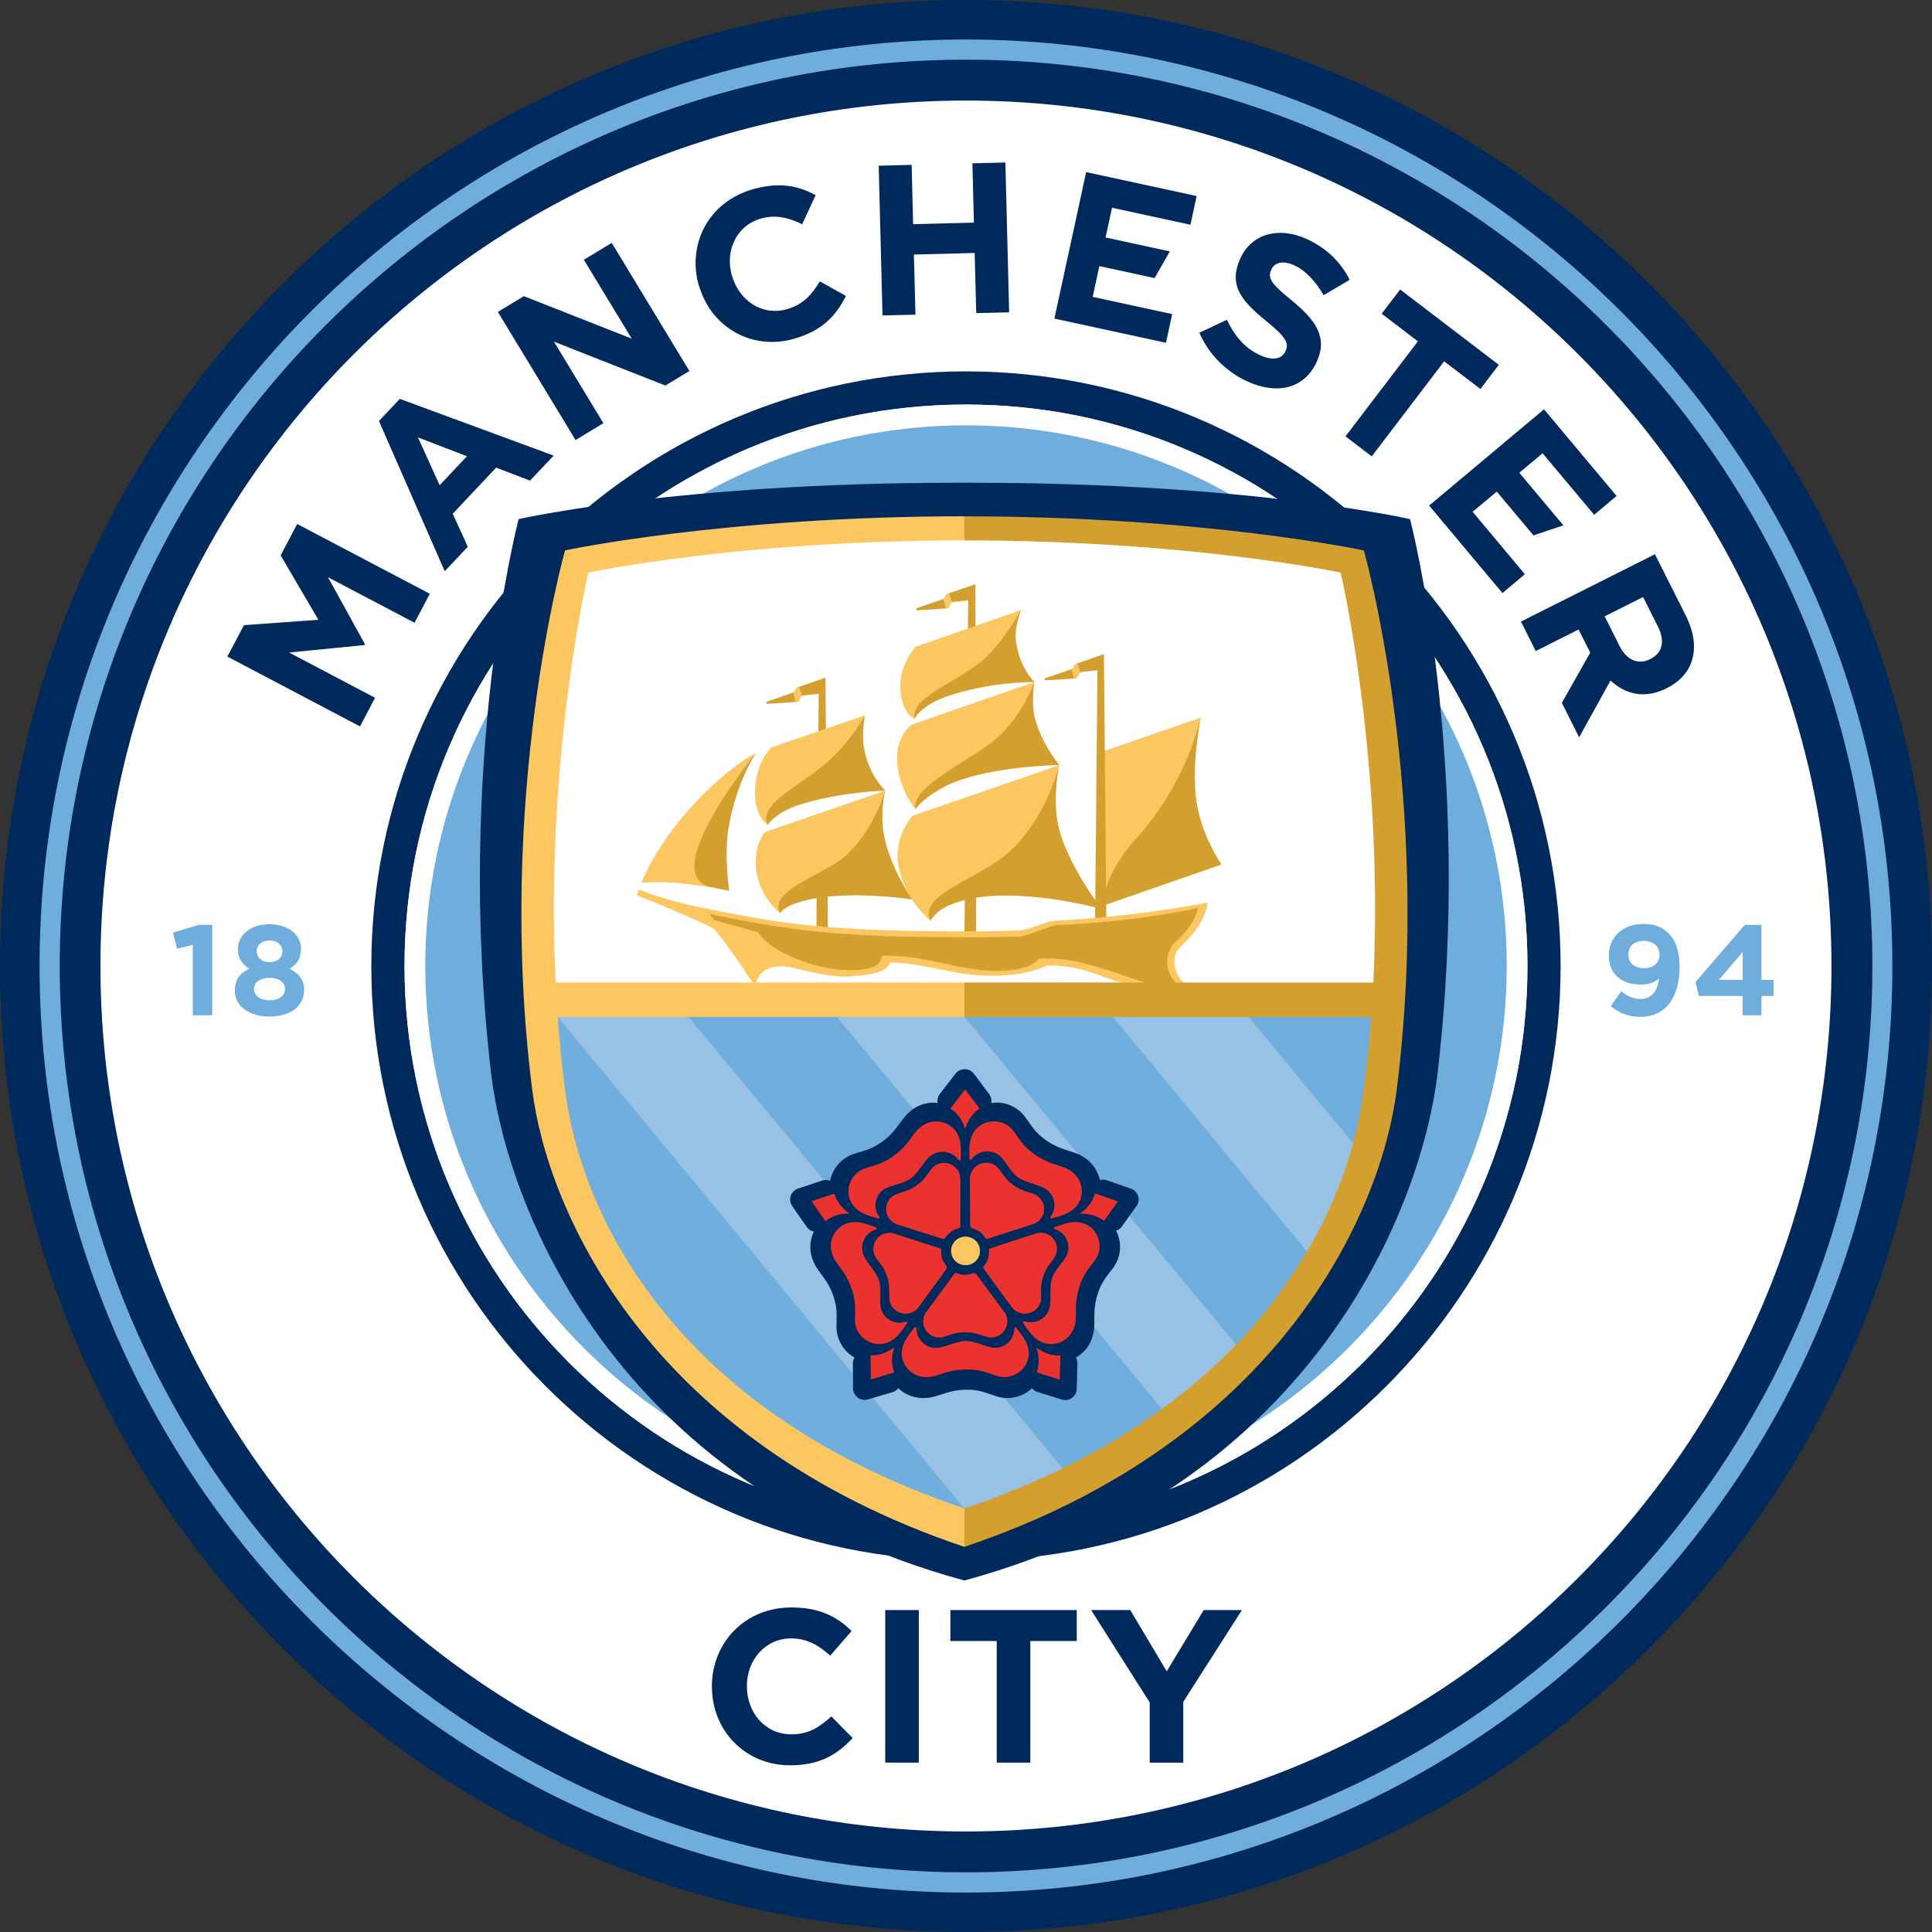 <svg xmlns="http://www.w3.org/2000/svg" width="100" height="100" viewBox="0 0 100 100" fill="none"><rect x="0" y="0" width="100" height="100" fill="#333333" stroke="none"/><g clip-path="url(#clip0_31_72506)"><g clip-path="url(#clip1_31_72506)"><path d="M49.999 0C22.431 0 0 22.428 0 49.999C0 77.569 22.431 100 49.999 100C77.567 100 100 77.567 100 49.999C100 22.431 77.572 0 49.999 0Z" fill="#00295C"></path><path d="M94.797 49.998C94.797 25.259 74.74 5.205 49.996 5.205C25.251 5.205 5.199 25.259 5.199 49.998C5.199 74.737 25.259 94.797 49.996 94.797C74.732 94.797 94.797 74.746 94.797 49.998Z" fill="white"></path><path d="M78.52 49.999C78.52 34.253 65.75 21.486 49.999 21.486C34.247 21.486 21.486 34.253 21.486 49.999C21.486 65.745 34.25 78.517 49.999 78.517C65.747 78.517 78.52 65.753 78.52 49.999Z" fill="#6FADDC"></path><path d="M49.996 80.777C33.028 80.777 19.22 66.967 19.22 49.999C19.22 33.031 33.028 19.223 49.996 19.223C66.964 19.223 80.777 33.028 80.777 49.999C80.777 66.969 66.969 80.777 49.996 80.777ZM49.996 20.945C33.975 20.945 20.942 33.978 20.942 49.999C20.942 66.019 33.975 79.057 49.996 79.057C66.016 79.057 79.057 66.022 79.057 49.999C79.057 33.976 66.019 20.945 49.996 20.945Z" fill="#00295C"></path><path d="M49.996 97.958C23.559 97.958 2.048 76.441 2.048 49.999C2.048 23.557 23.559 2.045 49.996 2.045C76.432 2.045 97.949 23.562 97.949 49.999C97.949 76.435 76.441 97.958 49.996 97.958ZM49.996 3.089C24.134 3.089 3.092 24.134 3.092 49.999C3.092 75.864 24.134 96.911 49.998 96.911C75.864 96.911 96.914 75.867 96.914 49.999C96.914 24.131 75.866 3.089 49.996 3.089Z" fill="#6FADDC"></path><path d="M9.978 48.907L9.166 49.105L8.954 48.27L10.289 47.871H10.985V52.55H9.978V48.907Z" fill="#6FADDC"></path><path d="M12.159 51.277V51.263C12.159 50.7 12.419 50.369 12.908 50.143C12.549 49.922 12.317 49.625 12.317 49.127V49.113C12.317 48.4 12.968 47.837 13.95 47.837C14.931 47.837 15.582 48.395 15.582 49.113V49.127C15.582 49.623 15.35 49.922 14.991 50.143C15.463 50.389 15.74 50.686 15.74 51.238V51.252C15.74 52.115 14.976 52.618 13.947 52.618C12.917 52.618 12.153 52.089 12.153 51.277H12.159ZM14.756 51.195V51.184C14.756 50.825 14.416 50.613 13.952 50.613C13.488 50.613 13.149 50.825 13.149 51.184V51.195C13.149 51.515 13.449 51.775 13.952 51.775C14.456 51.775 14.756 51.521 14.756 51.195ZM14.617 49.241V49.226C14.617 48.941 14.371 48.68 13.952 48.68C13.534 48.68 13.287 48.932 13.287 49.218V49.232C13.287 49.557 13.548 49.803 13.952 49.803C14.357 49.803 14.617 49.563 14.617 49.241Z" fill="#6FADDC"></path><path d="M85.875 50.647C85.635 50.844 85.332 50.963 84.933 50.963C83.923 50.963 83.272 50.406 83.272 49.464V49.45C83.272 48.514 83.994 47.823 85.043 47.823C85.669 47.823 86.031 47.976 86.384 48.33C86.715 48.661 86.933 49.167 86.933 50.081V50.095C86.933 51.603 86.223 52.632 84.905 52.632C84.226 52.632 83.77 52.406 83.377 52.081L83.915 51.306C84.254 51.58 84.54 51.705 84.93 51.705C85.632 51.705 85.833 51.045 85.872 50.649L85.875 50.647ZM85.895 49.424V49.41C85.895 48.997 85.589 48.7 85.077 48.7C84.565 48.7 84.285 48.992 84.285 49.405V49.416C84.285 49.829 84.594 50.112 85.097 50.112C85.601 50.112 85.895 49.821 85.895 49.422V49.424Z" fill="#6FADDC"></path><path d="M90.201 51.549H87.929L87.762 50.827L90.311 47.871H91.174V50.72H91.799V51.549H91.174V52.55H90.198V51.549H90.201ZM90.201 50.72V49.274L88.967 50.72H90.201Z" fill="#6FADDC"></path><path d="M49.999 79.063C33.978 79.063 20.937 66.025 20.937 49.996C20.937 33.967 33.976 20.937 49.999 20.937C66.022 20.937 79.063 33.976 79.063 49.996C79.063 66.016 66.027 79.063 49.999 79.063ZM49.999 22.015C34.572 22.015 22.012 34.57 22.012 49.996C22.012 65.422 34.572 77.985 49.999 77.985C65.425 77.985 77.988 65.428 77.988 49.996C77.988 34.564 65.433 22.015 49.999 22.015Z" fill="white"></path><path fill-rule="evenodd" clip-rule="evenodd" d="M49.464 24.988C35.121 24.988 26.844 26.869 26.844 26.869C26.844 26.869 23.537 39.435 25.418 55.543C26.207 62.299 31.704 76.842 49.916 81.807C68.129 76.842 73.617 62.299 74.409 55.543C76.291 39.435 72.984 26.869 72.984 26.869C72.984 26.869 64.709 24.988 50.366 24.988H49.467H49.464Z" fill="#00295C"></path><path fill-rule="evenodd" clip-rule="evenodd" d="M71.912 51.787C71.745 56.672 70.995 71.281 49.917 79.309C29.005 71.501 27.916 56.392 27.916 51.787H71.912Z" fill="#98C2E5"></path><path fill-rule="evenodd" clip-rule="evenodd" d="M71.284 50.975C71.852 38.875 69.796 29.059 69.796 29.059C69.796 29.059 61.934 27.557 49.939 27.557C37.945 27.557 29.942 29.22 29.942 29.22C29.942 29.22 27.76 39.084 28.352 50.975H71.281H71.284Z" fill="white"></path><path d="M50.573 78.876L28.335 51.993C27.52 57.532 32.024 73.864 50.573 78.876Z" fill="#6FAEDD"></path><path d="M34.963 51.815L55.541 76.644C57.626 75.654 59.145 74.678 60.61 73.496L42.641 51.815H34.966H34.963Z" fill="#6FADDC"></path><path d="M49.255 51.834L64.454 70.169C65.948 68.474 67.21 66.958 68.107 65.334L56.932 51.831H49.258L49.255 51.834Z" fill="#6FADDC"></path><path d="M71.549 51.84L63.951 51.826L70.333 59.524C71.416 57.133 71.549 53.156 71.549 51.84Z" fill="#6FADDC"></path><path d="M58.907 61.906C58.907 61.906 58.907 61.906 58.907 61.903C58.847 61.728 58.712 61.589 58.536 61.527L57.272 61.085C57.161 61.046 57.045 61.051 56.932 61.08C56.833 60.638 56.581 60.24 56.214 59.974C56.168 59.94 56.123 59.909 56.072 59.88C55.987 59.821 55.897 59.773 55.798 59.733C55.631 59.663 55.467 59.611 55.308 59.563C54.932 59.442 54.573 59.326 54.103 58.992C53.67 58.678 53.47 58.392 53.277 58.118C53.229 58.05 53.187 57.985 53.139 57.923C53.011 57.727 52.856 57.561 52.663 57.419C52.341 57.187 51.965 57.068 51.566 57.068C51.478 57.068 51.396 57.085 51.305 57.099C51.305 57.094 51.308 57.091 51.311 57.085C51.337 56.93 51.297 56.766 51.201 56.636L50.414 55.58C50.298 55.43 50.126 55.34 49.936 55.34C49.749 55.34 49.571 55.425 49.461 55.569L48.641 56.627C48.539 56.76 48.499 56.93 48.53 57.094C48.462 57.088 48.4 57.071 48.332 57.071C47.936 57.071 47.557 57.19 47.237 57.422C47.192 57.456 47.15 57.493 47.107 57.529C47.025 57.592 46.952 57.66 46.881 57.744C46.762 57.88 46.663 58.016 46.564 58.152C46.329 58.469 46.114 58.771 45.642 59.108C45.209 59.422 44.872 59.521 44.55 59.617C44.471 59.64 44.397 59.66 44.324 59.688C44.097 59.745 43.882 59.841 43.693 59.982C43.314 60.254 43.056 60.667 42.966 61.119C42.836 61.071 42.697 61.06 42.561 61.102L41.305 61.521C41.13 61.581 40.988 61.716 40.926 61.895C40.926 61.895 40.926 61.895 40.926 61.897C40.87 62.073 40.898 62.268 41.002 62.421L41.763 63.516C41.851 63.637 41.978 63.716 42.126 63.747C41.922 64.172 41.885 64.664 42.032 65.111C42.049 65.162 42.069 65.216 42.092 65.267C42.126 65.363 42.171 65.453 42.227 65.549C42.321 65.699 42.42 65.838 42.519 65.968C42.754 66.288 42.974 66.588 43.152 67.136C43.316 67.643 43.311 67.988 43.3 68.322C43.3 68.401 43.3 68.483 43.3 68.557C43.285 68.791 43.311 69.021 43.387 69.241C43.534 69.688 43.84 70.047 44.227 70.268C44.179 70.356 44.143 70.452 44.145 70.554L44.154 71.867C44.157 72.053 44.247 72.226 44.4 72.339C44.4 72.339 44.4 72.339 44.406 72.345C44.553 72.452 44.748 72.486 44.929 72.432L46.213 72.053C46.329 72.019 46.417 71.943 46.493 71.855C46.875 72.217 47.416 72.404 47.933 72.356C48.035 72.356 48.137 72.339 48.245 72.316C48.423 72.274 48.584 72.223 48.742 72.169C49.119 72.05 49.478 71.931 50.055 71.931C50.595 71.931 50.921 72.047 51.24 72.158C51.317 72.186 51.39 72.212 51.461 72.234C51.682 72.322 51.914 72.364 52.148 72.364C52.621 72.364 53.079 72.178 53.422 71.852C53.495 71.94 53.58 72.011 53.69 72.045L54.955 72.438C55.133 72.497 55.331 72.466 55.484 72.356V72.353C55.639 72.246 55.73 72.073 55.733 71.886L55.767 70.559C55.77 70.455 55.736 70.356 55.688 70.268C56.078 70.047 56.386 69.691 56.528 69.241C56.547 69.188 56.562 69.134 56.576 69.08C56.601 68.984 56.621 68.882 56.63 68.775C56.644 68.596 56.644 68.427 56.644 68.262C56.644 67.866 56.644 67.496 56.825 66.947C56.989 66.441 57.201 66.166 57.405 65.897C57.456 65.835 57.504 65.77 57.549 65.711C57.699 65.532 57.812 65.329 57.886 65.108C58.038 64.644 57.993 64.132 57.772 63.699C57.883 63.657 57.987 63.597 58.055 63.498L58.825 62.426C58.935 62.276 58.966 62.081 58.912 61.903L58.907 61.906Z" fill="#00295C"></path><path d="M49.229 64.746C49.229 64.336 49.566 64.005 49.976 64.005C50.386 64.005 50.725 64.336 50.725 64.746C50.725 65.156 50.392 65.487 49.976 65.487C49.56 65.487 49.229 65.153 49.229 64.746Z" fill="#FCC661"></path><path d="M49.956 58.446C49.829 57.99 49.549 57.6 49.187 57.376L49.956 56.383L50.7 57.376C50.332 57.631 50.081 57.996 49.956 58.446ZM43.981 62.813C43.588 62.556 43.316 62.205 43.186 61.784L42.004 62.177L42.72 63.209C43.045 62.938 43.506 62.797 43.981 62.816M46.295 69.725C45.925 70.013 45.506 70.163 45.062 70.157L45.073 71.397L46.287 71.04C46.126 70.65 46.134 70.169 46.298 69.727M53.631 69.739C53.795 70.177 53.806 70.618 53.665 71.037L54.853 71.408L54.884 70.157C54.46 70.189 54.004 70.033 53.628 69.739M55.886 62.825C56.364 62.802 56.788 62.929 57.142 63.19L57.866 62.185L56.672 61.767C56.573 62.177 56.282 62.559 55.883 62.822M48.445 69.767C47.891 69.767 47.441 69.317 47.441 68.771C47.441 68.695 47.37 68.664 47.328 68.718C46.971 69.162 46.683 69.546 46.675 70.024C46.66 70.718 47.243 71.281 47.942 71.281C47.984 71.281 48.029 71.281 48.072 71.272C48.134 71.272 48.202 71.266 48.281 71.246C48.779 71.128 49.206 70.882 50.052 70.882C50.754 70.882 51.13 71.068 51.501 71.184C51.651 71.244 51.812 71.278 51.982 71.278C52.68 71.278 53.26 70.715 53.249 70.022C53.24 69.543 52.949 69.159 52.593 68.715C52.556 68.672 52.502 68.703 52.502 68.768C52.502 69.314 52.05 69.764 51.495 69.764C51.074 69.764 50.536 69.408 50.01 69.408C49.52 69.408 48.867 69.764 48.448 69.764L48.445 69.767ZM47.781 68.392C47.781 68.853 48.157 69.23 48.624 69.23C48.672 69.235 48.725 69.23 48.791 69.213C48.81 69.207 48.833 69.201 48.858 69.193C48.87 69.19 48.881 69.187 48.889 69.184C49.175 69.097 49.453 68.958 49.953 68.958C50.454 68.958 50.72 69.102 51 69.173C51.096 69.207 51.192 69.23 51.297 69.23C51.764 69.23 52.14 68.853 52.14 68.392C52.14 68.273 52.114 68.154 52.069 68.055C52.05 68.013 52.027 67.971 52.001 67.937C52.001 67.937 50.581 66.013 50.536 65.954C50.465 65.863 50.378 65.903 50.312 65.922C50.247 65.942 50.072 65.985 49.956 65.985C49.84 65.985 49.696 65.962 49.605 65.922C49.515 65.886 49.438 65.857 49.379 65.954C49.328 66.033 48.307 67.408 47.987 67.852C47.86 67.999 47.783 68.188 47.783 68.395L47.781 68.392ZM54.307 67.753C54.137 68.279 53.569 68.562 53.042 68.395C52.969 68.37 52.918 68.42 52.958 68.483C53.272 68.955 53.549 69.346 54.007 69.501C54.669 69.727 55.388 69.354 55.605 68.695C55.62 68.652 55.628 68.61 55.636 68.567C55.656 68.508 55.67 68.443 55.679 68.361C55.719 67.852 55.614 67.376 55.874 66.579C56.089 65.922 56.386 65.623 56.612 65.309C56.717 65.187 56.799 65.046 56.853 64.887C57.065 64.225 56.709 63.507 56.038 63.306C55.577 63.164 55.113 63.32 54.581 63.518C54.528 63.538 54.542 63.6 54.601 63.617C55.133 63.787 55.424 64.352 55.252 64.876C55.119 65.272 54.612 65.668 54.448 66.166C54.296 66.627 54.437 67.351 54.304 67.75L54.307 67.753ZM52.785 67.954C53.226 68.095 53.704 67.855 53.849 67.419C53.868 67.374 53.88 67.32 53.885 67.255C53.885 67.235 53.885 67.21 53.885 67.187C53.885 67.178 53.885 67.164 53.885 67.156C53.888 66.853 53.843 66.55 53.993 66.081C54.157 65.589 54.372 65.399 54.528 65.159C54.587 65.085 54.635 64.995 54.669 64.898C54.813 64.457 54.57 63.99 54.129 63.843C54.013 63.809 53.894 63.798 53.781 63.812C53.733 63.815 53.687 63.823 53.645 63.835C53.645 63.835 51.359 64.576 51.288 64.601C51.178 64.641 51.19 64.74 51.187 64.805C51.187 64.87 51.175 65.051 51.139 65.159C51.102 65.266 51.034 65.394 50.969 65.467C50.904 65.543 50.856 65.603 50.929 65.691C50.991 65.764 51.99 67.15 52.321 67.589C52.423 67.753 52.581 67.883 52.779 67.948L52.785 67.954ZM54.16 61.566C54.612 61.891 54.712 62.514 54.383 62.961C54.341 63.02 54.378 63.088 54.448 63.065C55 62.918 55.461 62.771 55.75 62.392C56.171 61.84 56.033 61.045 55.47 60.638C55.433 60.613 55.396 60.59 55.359 60.567C55.308 60.531 55.252 60.499 55.173 60.465C54.7 60.27 54.208 60.222 53.523 59.727C52.955 59.323 52.765 58.949 52.53 58.638C52.448 58.505 52.335 58.383 52.197 58.282C51.631 57.877 50.827 57.993 50.428 58.559C50.151 58.952 50.154 59.433 50.185 59.996C50.188 60.052 50.253 60.061 50.287 60.007C50.612 59.56 51.246 59.464 51.693 59.786C52.035 60.03 52.256 60.632 52.686 60.941C53.079 61.226 53.82 61.317 54.157 61.56L54.16 61.566ZM53.883 63.062C54.157 62.692 54.075 62.169 53.696 61.9C53.662 61.866 53.614 61.837 53.554 61.812C53.532 61.803 53.512 61.795 53.489 61.789C53.478 61.784 53.467 61.781 53.458 61.778C53.172 61.679 52.864 61.631 52.462 61.342C52.041 61.04 51.925 60.779 51.744 60.556C51.687 60.477 51.622 60.403 51.537 60.341C51.161 60.069 50.635 60.154 50.363 60.525C50.29 60.624 50.245 60.731 50.222 60.842C50.211 60.887 50.202 60.935 50.202 60.98C50.202 60.98 50.211 63.362 50.214 63.436C50.219 63.552 50.312 63.569 50.375 63.594C50.437 63.62 50.609 63.685 50.7 63.75C50.796 63.818 50.895 63.922 50.946 64.007C50.994 64.089 51.045 64.157 51.147 64.112C51.238 64.072 52.876 63.56 53.396 63.385C53.586 63.34 53.761 63.229 53.883 63.062ZM48.196 59.809C48.646 59.484 49.277 59.583 49.605 60.03C49.648 60.089 49.721 60.075 49.724 60.002C49.752 59.436 49.752 58.958 49.481 58.564C49.079 57.996 48.279 57.88 47.713 58.287C47.676 58.316 47.639 58.344 47.608 58.369C47.56 58.406 47.509 58.451 47.452 58.514C47.119 58.901 46.923 59.345 46.239 59.84C45.673 60.248 45.257 60.316 44.887 60.437C44.731 60.477 44.578 60.545 44.44 60.641C43.877 61.048 43.738 61.84 44.16 62.395C44.451 62.777 44.912 62.921 45.461 63.071C45.515 63.085 45.543 63.026 45.506 62.975C45.178 62.531 45.277 61.903 45.727 61.58C46.066 61.334 46.714 61.311 47.138 61C47.537 60.714 47.851 60.047 48.194 59.803L48.196 59.809ZM49.549 60.533C49.277 60.163 48.748 60.078 48.372 60.349C48.332 60.375 48.287 60.409 48.247 60.46C48.233 60.477 48.219 60.497 48.205 60.514C48.196 60.525 48.191 60.531 48.182 60.539C47.998 60.779 47.863 61.051 47.455 61.345C47.037 61.648 46.751 61.673 46.482 61.781C46.386 61.806 46.295 61.849 46.211 61.908C45.834 62.18 45.749 62.7 46.024 63.077C46.097 63.173 46.185 63.249 46.287 63.309C46.327 63.334 46.369 63.351 46.411 63.368C46.411 63.368 48.703 64.101 48.773 64.118C48.887 64.149 48.935 64.067 48.974 64.013C49.017 63.959 49.13 63.823 49.223 63.753C49.319 63.688 49.45 63.623 49.546 63.6C49.642 63.575 49.718 63.555 49.71 63.441C49.701 63.345 49.713 61.639 49.707 61.096C49.724 60.904 49.673 60.706 49.551 60.536L49.549 60.533ZM44.674 64.901C44.502 64.375 44.79 63.812 45.319 63.642C45.393 63.62 45.399 63.543 45.331 63.521C44.799 63.32 44.338 63.167 43.88 63.309C43.209 63.509 42.847 64.231 43.065 64.89C43.076 64.93 43.093 64.969 43.113 65.009C43.133 65.068 43.161 65.13 43.2 65.195C43.467 65.634 43.837 65.956 44.097 66.754C44.315 67.413 44.25 67.826 44.253 68.214C44.239 68.37 44.256 68.534 44.309 68.698C44.527 69.357 45.246 69.73 45.908 69.504C46.363 69.346 46.643 68.958 46.955 68.483C46.989 68.437 46.938 68.395 46.878 68.412C46.349 68.585 45.781 68.299 45.611 67.773C45.481 67.376 45.656 66.76 45.495 66.262C45.342 65.801 44.802 65.294 44.669 64.901H44.674ZM45.783 63.846C45.342 63.993 45.099 64.46 45.246 64.901C45.254 64.949 45.277 64.997 45.308 65.054C45.322 65.074 45.334 65.091 45.35 65.111C45.353 65.119 45.359 65.127 45.365 65.139C45.54 65.382 45.761 65.6 45.916 66.072C46.078 66.562 46.013 66.842 46.029 67.128C46.027 67.224 46.038 67.323 46.072 67.419C46.213 67.855 46.691 68.098 47.133 67.957C47.246 67.922 47.353 67.858 47.435 67.781C47.472 67.753 47.506 67.716 47.532 67.682C47.532 67.682 48.938 65.756 48.98 65.691C49.045 65.594 48.98 65.521 48.941 65.467C48.904 65.413 48.805 65.26 48.768 65.153C48.734 65.043 48.714 64.898 48.723 64.802C48.734 64.706 48.734 64.627 48.624 64.601C48.527 64.579 46.898 64.041 46.372 63.88C46.191 63.804 45.987 63.792 45.786 63.852L45.783 63.846Z" fill="#EA332E"></path><path d="M57 38.923L62.143 37.149C62.143 37.149 61.705 39.294 61.829 40.954C61.985 43.096 63.221 44.739 63.221 44.739L56.881 46.935L57 38.923Z" fill="#FCC661"></path><path d="M63.224 44.745C63.224 44.745 62.095 43.13 61.903 41.251C61.758 39.848 61.897 38.623 62.143 37.149C61.917 38.128 61.088 40.895 58.771 43.447C57.835 44.482 57.425 45.382 57.249 45.998L57.139 33.859H57.136C57.136 33.859 55.917 34.289 55.789 34.326C55.639 34.366 55.58 34.468 55.577 34.507C55.572 34.584 55.518 34.62 55.427 34.649C55.325 34.68 54.624 34.929 54.123 35.096C54.035 35.127 54.069 35.214 54.132 35.212C54.709 35.186 55.546 35.121 55.631 35.115C55.744 35.101 55.798 35.033 55.815 34.96C55.815 34.951 55.812 34.965 55.815 34.946C55.832 34.852 55.919 34.784 56.013 34.779C56.078 34.773 56.525 34.725 56.805 34.694L56.681 47.752H57.266L57.258 46.819L63.227 44.745H63.224Z" fill="#D3A030"></path><path d="M40.383 47.269C40.383 47.269 39.424 46.553 39.172 45.226C38.915 43.868 39.585 43.068 39.585 43.068L45.826 40.923C45.826 40.923 45.441 42.16 45.803 43.574C46.264 45.365 47.226 46.561 47.226 46.561C47.226 46.561 44.938 46.134 42.72 46.409C40.609 46.675 40.383 47.269 40.383 47.269Z" fill="#FDC661"></path><path d="M33.197 45.704C33.197 45.704 33.973 43.582 36.261 41.26C37.987 39.509 39.127 38.985 39.127 38.985C39.127 38.985 38.123 40.417 37.704 42.787C37.444 44.253 37.732 46.103 37.732 46.103C37.732 46.103 36.567 45.857 35.217 45.718C34.08 45.602 33.2 45.704 33.2 45.704H33.197Z" fill="#FCC661"></path><path d="M39.119 38.988C39.119 38.988 38.137 40.422 37.718 42.799C37.458 44.264 37.747 46.111 37.747 46.111C37.747 46.111 37.441 46.049 36.776 45.902C33.978 45.263 39.116 38.988 39.116 38.988H39.119Z" fill="#D3A030"></path><path d="M42.776 40.708L42.725 35.087V35.079L42.714 35.081C42.581 35.127 41.495 35.506 41.379 35.537C41.229 35.579 41.17 35.681 41.164 35.724C41.158 35.797 41.105 35.837 41.014 35.862C40.915 35.893 40.213 36.142 39.713 36.312C39.625 36.346 39.656 36.437 39.724 36.431C40.298 36.4 41.133 36.34 41.218 36.332C41.334 36.318 41.387 36.253 41.404 36.179C41.404 36.171 41.402 36.185 41.404 36.165C41.424 36.069 41.506 36.004 41.6 35.995C41.665 35.989 42.092 35.944 42.375 35.913L42.335 40.708H42.779H42.776Z" fill="#D3A030"></path><path d="M50.064 35.633H50.496L50.488 30.236C50.488 30.236 49.263 30.663 49.141 30.697C48.992 30.739 48.929 30.838 48.926 30.878C48.921 30.954 48.867 30.994 48.779 31.022C48.678 31.048 47.979 31.299 47.475 31.469C47.385 31.5 47.421 31.591 47.484 31.588C48.058 31.56 48.895 31.497 48.98 31.489C49.096 31.475 49.15 31.41 49.164 31.331C49.164 31.322 49.161 31.339 49.164 31.319C49.184 31.223 49.266 31.155 49.362 31.152C49.424 31.147 49.834 31.102 50.117 31.07L50.066 35.633H50.064Z" fill="#D3A030"></path><path d="M48.958 31.492C48.958 31.492 48.98 31.492 48.989 31.492C49.102 31.478 49.156 31.413 49.17 31.334C49.17 31.325 49.167 31.342 49.17 31.322C49.181 31.257 49.226 31.203 49.286 31.175L49.13 30.703C48.991 30.745 48.932 30.844 48.932 30.881C48.926 30.946 48.89 30.983 48.819 31.011L48.96 31.492H48.958Z" fill="#FCC661"></path><path d="M41.189 36.338C41.189 36.338 41.209 36.335 41.218 36.335C41.334 36.321 41.387 36.256 41.399 36.179C41.404 36.171 41.399 36.185 41.399 36.168C41.413 36.103 41.455 36.052 41.515 36.024L41.362 35.551C41.226 35.591 41.167 35.69 41.164 35.73C41.158 35.792 41.119 35.828 41.051 35.857L41.192 36.34L41.189 36.338Z" fill="#FCC661"></path><path d="M55.597 35.124C55.597 35.124 55.617 35.124 55.623 35.124C55.736 35.11 55.792 35.042 55.806 34.969C55.809 34.957 55.806 34.974 55.806 34.957C55.821 34.889 55.866 34.839 55.922 34.81L55.77 34.335C55.631 34.38 55.572 34.476 55.569 34.513C55.569 34.578 55.526 34.615 55.456 34.643L55.597 35.124Z" fill="#FCC661"></path><path d="M47.215 46.556C47.215 46.556 46.208 45.093 45.82 43.537C45.489 42.208 45.82 40.923 45.82 40.923C45.82 40.923 45.15 43.215 43.563 44.459C42.451 45.331 39.764 46.14 40.38 47.266C40.465 47.113 40.745 46.816 41.857 46.564C41.99 46.533 42.129 46.508 42.267 46.485L42.259 48.338H42.844L42.839 46.409C44.895 46.194 47.209 46.556 47.209 46.556H47.215Z" fill="#D3A030"></path><path d="M39.733 42.692C39.733 42.692 39.005 42.256 39.085 40.827C39.172 39.362 39.905 38.728 39.922 38.689L44.776 37.023C44.776 37.023 44.42 37.744 44.672 38.847C44.974 40.177 45.826 40.926 45.826 40.926C45.826 40.926 43.39 40.958 41.192 41.716C40.117 42.086 39.735 42.694 39.735 42.694L39.733 42.692Z" fill="#FCC661"></path><path d="M42.615 39.625C44.016 38.471 44.774 37.014 44.774 37.014C44.774 37.014 44.576 37.947 44.731 38.768C44.997 40.182 45.823 40.92 45.823 40.92C45.823 40.92 43.854 40.954 41.713 41.548C40.304 41.939 39.86 42.505 39.735 42.694C39.269 41.63 41.187 40.802 42.612 39.625H42.615Z" fill="#D3A030"></path><path d="M48.163 47.65C48.163 47.65 46.83 46.638 46.502 44.773C46.242 43.294 47.238 42.222 47.238 42.222L54.831 39.602C54.831 39.602 54.415 41.288 54.797 42.886C55.229 44.7 56.893 46.949 56.893 46.949C56.893 46.949 53.733 46.041 51.006 46.38C48.406 46.708 48.163 47.648 48.163 47.648V47.65Z" fill="#FCC661"></path><path d="M46.601 35.591C46.544 34.44 47.351 33.523 47.393 33.472L52.85 31.577C52.85 31.577 52.494 32.434 52.581 33.166C52.748 34.567 53.54 35.3 53.54 35.3C53.54 35.3 51.396 35.184 48.887 36.058C47.489 36.544 47.356 37.209 47.356 37.209C47.356 37.209 46.672 37.02 46.601 35.588V35.591Z" fill="#FCC661"></path><path d="M50.921 34.126C51.897 33.268 52.85 31.577 52.85 31.577C52.85 31.577 52.494 32.434 52.581 33.166C52.748 34.567 53.541 35.3 53.541 35.3C53.541 35.3 51.229 35.274 49 36.049C48.044 36.38 47.441 36.915 47.356 37.209C47.017 36.131 49.572 35.308 50.921 34.123V34.126Z" fill="#D3A030"></path><path d="M47.388 41.888C47.388 41.888 46.598 40.977 46.448 39.58C46.293 38.114 47.164 37.523 47.229 37.489L53.538 35.305C53.538 35.305 53.365 35.764 53.523 37.036C53.659 38.103 54.712 39.563 54.712 39.563C54.712 39.563 51.354 39.65 49.263 40.457C47.95 40.966 47.388 41.885 47.388 41.885V41.888Z" fill="#FDC661"></path><path d="M51.563 38.233C52.926 37.059 53.538 35.305 53.538 35.305C53.538 35.305 53.368 36.304 53.546 37.076C53.866 38.451 54.83 39.597 54.83 39.597C54.83 39.597 51.902 39.639 49.767 40.352C48.38 40.816 47.52 41.639 47.393 41.882C47.107 40.714 50.199 39.404 51.563 38.233Z" fill="#D3A030"></path><path d="M57.023 47.051C57.023 47.051 55.306 44.838 54.808 42.872C54.482 41.582 54.723 40.106 54.83 39.602C54.646 40.289 53.945 42.519 52.273 44.06C50.672 45.537 47.492 46.261 48.168 47.659C48.29 47.427 48.652 46.906 49.942 46.584L49.916 48.375H50.522L50.525 46.465C53.334 46.021 57.02 47.048 57.02 47.048L57.023 47.051Z" fill="#D3A030"></path><path fill-rule="evenodd" clip-rule="evenodd" d="M59.951 51.226C60.347 51.15 60.746 51.065 61.331 50.915C61.294 50.895 61.266 50.87 61.238 50.842C60.593 50.129 60.712 49.373 61.099 49.011C62.517 47.682 62.5 46.717 62.5 46.717C62.5 46.717 59.048 47.43 54.514 47.665C54.219 47.682 53.164 48.143 52.859 48.154C52.236 48.177 51.594 48.197 50.935 48.202C42.369 48.264 39.978 47.676 37.164 47.15C34.318 46.615 33.067 46.038 33.067 46.038L32.96 46.344C32.96 46.344 35.206 47.212 36.827 48.001C37.166 48.166 38.505 50.177 38.949 50.853H28.762C28.193 39.187 30.453 29.636 30.453 29.636C30.453 29.636 38.244 27.97 49.959 27.97L49.965 26.722C37.523 26.722 29.248 28.487 29.248 28.487C29.248 28.487 25.627 41.237 27.548 56.415C28.349 62.743 33.585 74.582 49.914 80.065L50.629 79.063L49.914 78.073C34.536 72.91 30.049 62.505 29.265 56.55C29.093 55.232 28.963 53.922 28.866 52.635H49.976V50.853H39.141C39.376 50.069 40.145 49.88 41.085 50.103C42.069 50.335 43.028 50.584 43.956 50.539C46.273 50.426 45.933 49.798 46.143 49.812C48.528 49.956 49.43 50.542 51.512 50.505C53.407 50.474 54.069 49.976 54.248 49.973C56.565 49.95 57.439 51.014 59.767 51.212C59.826 51.218 59.886 51.224 59.945 51.229L59.951 51.226Z" fill="#FCC661"></path><path fill-rule="evenodd" clip-rule="evenodd" d="M70.593 28.49C70.593 28.49 62.35 26.725 49.908 26.725L49.916 27.973C61.631 27.973 69.391 29.639 69.391 29.639C69.391 29.639 71.651 39.189 71.083 50.856H60.87C60.053 50.078 60.525 49.04 60.788 48.802C61.996 47.727 61.996 46.992 61.996 46.992C61.996 46.992 59.235 47.679 54.7 47.88C54.406 47.891 53.133 48.465 52.83 48.471C52.205 48.488 51.317 48.514 50.658 48.514C44.745 48.508 41.848 48.398 36.719 47.303C36.813 47.427 36.855 47.478 36.954 47.608C36.98 47.645 39.203 48.222 39.232 48.262C39.568 48.717 40.012 49.043 40.553 49.325C41.379 49.764 42.592 50.14 43.616 50.2C45.928 50.338 45.498 49.475 45.707 49.47C48.083 49.427 49.605 50.285 51.69 50.248C53.588 50.214 53.651 49.625 53.829 49.614C55.699 49.507 57.611 50.333 59.249 50.853H49.919V52.635H70.975C70.882 53.922 70.752 55.229 70.576 56.551C69.793 62.505 65.294 72.91 49.916 78.073V80.065C66.248 74.582 71.493 62.743 72.293 56.415C74.211 41.237 70.593 28.488 70.593 28.488V28.49Z" fill="#D3A030"></path><path d="M11.768 33.984L12.628 32.358L16.479 32.08L14.527 28.748L15.381 27.121L22.247 30.734L21.457 32.233L16.976 29.877L18.892 33.35L18.872 33.387L14.962 33.775L19.412 36.117L18.634 37.599L11.768 33.984Z" fill="#00295C"></path><path d="M19.616 21.791L20.694 20.645L28.657 23.582L27.432 24.878L25.681 24.204L23.432 26.592L24.213 28.301L23.019 29.565L19.613 21.788L19.616 21.791ZM24.171 23.616L21.633 22.64L22.756 25.115L24.171 23.616Z" fill="#00295C"></path><path d="M25.769 16.145L27.115 15.33L32.697 17.528L30.221 13.446L31.664 12.572L35.684 19.203L34.44 19.955L28.674 17.686L31.232 21.904L29.791 22.776L25.769 16.145Z" fill="#00295C"></path><path d="M36.179 14.801L36.171 14.781C35.56 12.662 36.655 10.464 38.946 9.802C40.349 9.398 41.328 9.621 42.216 10.102L41.52 11.607C40.796 11.251 40.12 11.101 39.373 11.316C38.117 11.678 37.512 12.985 37.882 14.264L37.891 14.283C38.261 15.562 39.45 16.371 40.731 16.003C41.583 15.757 42.004 15.265 42.437 14.563L43.786 15.319C43.257 16.36 42.553 17.115 41.116 17.531C38.921 18.165 36.805 16.94 36.188 14.801H36.179Z" fill="#00295C"></path><path d="M45.481 8.578L47.187 8.532L47.263 11.602L50.409 11.523L50.332 8.453L52.038 8.411L52.233 16.165L50.53 16.207L50.448 13.095L47.303 13.175L47.385 16.286L45.679 16.329L45.481 8.578Z" fill="#00295C"></path><path d="M62.078 17.222L63.504 16.552C63.894 17.367 64.403 18.006 65.21 18.379C65.846 18.674 66.344 18.597 66.534 18.187L66.542 18.164C66.726 17.771 66.576 17.46 65.538 16.614C64.287 15.598 63.558 14.781 64.2 13.383L64.206 13.361C64.8 12.082 66.214 11.712 67.654 12.379C68.681 12.854 69.405 13.579 69.858 14.484L68.511 15.279C68.087 14.557 67.594 14.011 67.001 13.737C66.412 13.463 65.971 13.59 65.812 13.932L65.804 13.952C65.592 14.416 65.821 14.705 66.896 15.582C68.152 16.614 68.721 17.5 68.152 18.727L68.143 18.747C67.498 20.145 66.067 20.436 64.551 19.737C63.487 19.242 62.579 18.374 62.081 17.228L62.078 17.222Z" fill="#00295C"></path><path d="M73.391 17.667L71.516 16.238L72.472 14.985L77.578 18.883L76.627 20.134L74.749 18.702L71.001 23.622L69.643 22.586L73.391 17.667Z" fill="#00295C"></path><path d="M85.657 28.683L87.25 31.851C87.691 32.734 87.79 33.54 87.561 34.227C87.369 34.807 86.93 35.288 86.277 35.619L86.257 35.628C85.14 36.191 84.13 35.942 83.36 35.223L81.736 38.162L80.84 36.38L82.311 33.78L81.705 32.584L79.49 33.698L78.724 32.173L85.654 28.691L85.657 28.683ZM83.833 33.447C84.206 34.188 84.817 34.414 85.403 34.12L85.422 34.111C86.073 33.783 86.183 33.158 85.807 32.417L85.046 30.901L83.058 31.902L83.833 33.447Z" fill="#00295C"></path><path d="M56.901 13.774L59.761 14.393L60.55 13.013L57.224 12.292L57.557 10.753L61.617 11.633L61.939 10.147L56.219 8.908L54.576 16.49L60.349 17.743L60.672 16.258L56.559 15.367L56.901 13.774Z" fill="#00295C"></path><path d="M79.917 21.186L73.971 26.168L77.767 30.697L78.927 29.721L76.223 26.49L77.473 25.446L79.374 27.712L80.919 27.192L78.639 24.47L79.844 23.46L82.514 26.646L83.674 25.67L79.917 21.186Z" fill="#00295C"></path><path d="M36.847 87.306V87.287C36.847 85.04 38.539 83.202 40.963 83.202C42.454 83.202 43.342 83.697 44.078 84.421L42.972 85.694C42.363 85.142 41.741 84.803 40.952 84.803C39.622 84.803 38.66 85.909 38.66 87.264V87.287C38.66 88.639 39.597 89.768 40.952 89.768C41.854 89.768 42.406 89.406 43.028 88.843L44.134 89.96C43.322 90.829 42.417 91.372 40.898 91.372C38.573 91.372 36.85 89.578 36.85 87.309L36.847 87.306Z" fill="#00295C"></path><path d="M45.82 83.337H47.557V91.233H45.82V83.337Z" fill="#00295C"></path><path d="M51.594 84.939H49.192V83.337H55.733V84.939H53.328V91.233H51.591V84.939H51.594Z" fill="#00295C"></path><path d="M59.509 88.118L56.477 83.337H58.502L60.389 86.506L62.304 83.337H64.282L61.246 88.087V91.236H59.509V88.121V88.118Z" fill="#00295C"></path></g></g><defs><clipPath id="clip0_31_72506"><rect width="100" height="100" fill="white"></rect></clipPath><clipPath id="clip1_31_72506"><rect width="100" height="100" fill="white"></rect></clipPath></defs></svg>